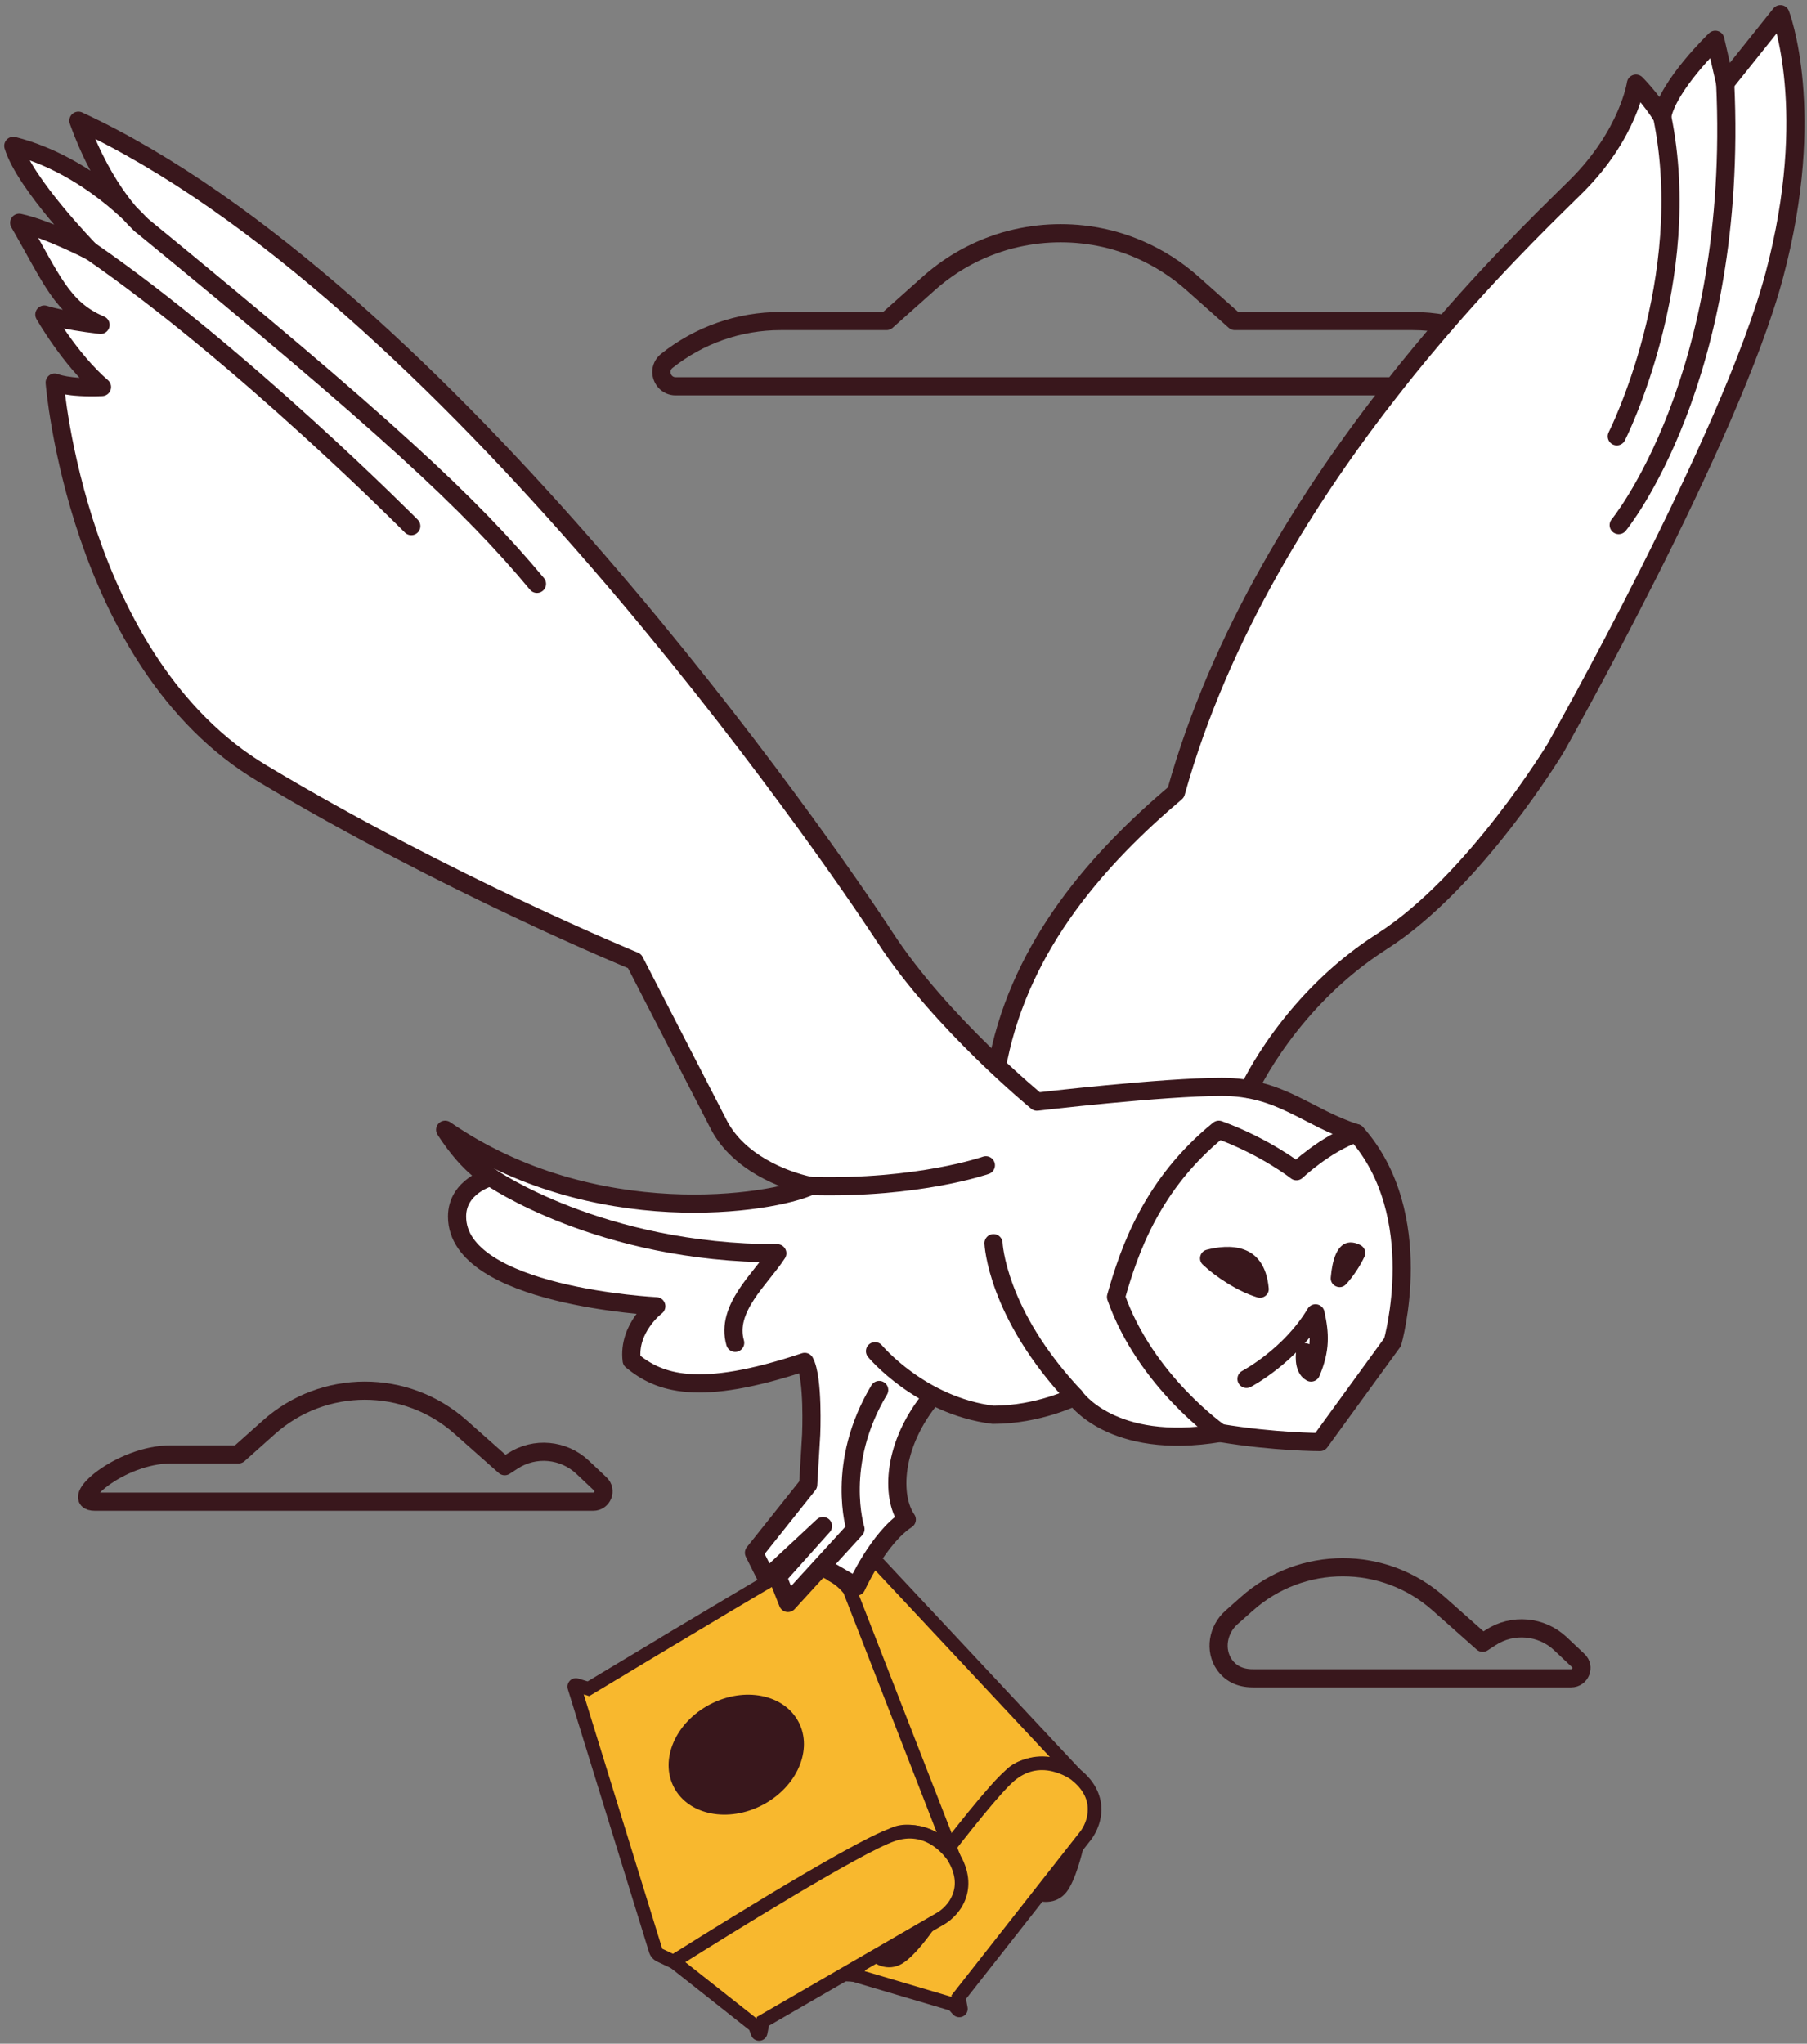 <svg width="199" height="225" viewBox="0 0 199 225" fill="none" xmlns="http://www.w3.org/2000/svg">
<rect x="0" y="0" width="199" height="225" fill="#808080" stroke="none"/>
<path d="M118.433 195.338L96.813 172.228C96.813 172.228 92.323 169.348 88.833 173.788C85.343 178.238 74.143 193.028 74.143 193.028L72.753 193.148C72.613 193.158 72.543 193.328 72.633 193.438L91.723 217.038C91.863 217.208 92.073 217.318 92.293 217.328L93.993 217.418C93.993 217.418 107.123 200.718 111.233 195.478C112.353 194.068 116.043 193.468 118.433 195.338Z" fill="#F8B82E"/>
<path d="M91.183 217.558C91.163 217.538 91.153 217.528 91.143 217.508L72.053 193.908C71.833 193.638 71.783 193.278 71.923 192.958C72.053 192.638 72.353 192.428 72.693 192.398L73.753 192.308C75.283 190.288 85.053 177.398 88.243 173.328C90.253 170.768 92.603 170.428 94.213 170.598C95.923 170.778 97.163 171.568 97.223 171.598L97.303 171.648L97.363 171.718L118.983 194.828L117.973 195.928C117.043 195.198 115.743 194.828 114.413 194.928C113.113 195.018 112.183 195.508 111.833 195.948L94.343 218.198L92.253 218.078C91.843 218.058 91.463 217.868 91.183 217.558ZM73.893 193.798L92.313 216.568C92.323 216.578 92.333 216.588 92.343 216.588L93.663 216.658L110.663 195.028C111.363 194.138 112.723 193.548 114.313 193.438C114.763 193.408 115.213 193.418 115.653 193.468L96.343 172.828C96.093 172.688 95.173 172.208 94.003 172.088C92.233 171.918 90.693 172.648 89.423 174.258C85.973 178.648 74.853 193.328 74.743 193.478L74.543 193.748L73.893 193.798Z" fill="#39171C"/>
<path d="M94.003 217.429L104.963 220.679L105.503 221.289C105.623 221.429 105.843 221.319 105.813 221.139L105.583 219.889C105.583 219.889 115.633 207.099 119.543 202.129C120.523 200.889 121.613 197.859 118.433 195.359C118.433 195.359 114.743 192.549 111.243 195.489C107.743 198.429 94.003 217.429 94.003 217.429Z" fill="#F8B82E"/>
<path d="M92.773 217.838L93.393 216.978C93.953 216.198 107.243 197.858 110.763 194.888C112.383 193.528 114.303 193.068 116.323 193.568C117.813 193.938 118.833 194.708 118.883 194.738L118.893 194.748C120.873 196.308 121.293 198.028 121.293 199.188C121.293 200.948 120.403 202.218 120.133 202.568L106.383 220.068L106.553 220.988C106.633 221.398 106.423 221.808 106.053 221.988C105.683 222.168 105.233 222.088 104.953 221.778L104.553 221.328L92.773 217.838ZM117.973 195.938C117.923 195.898 117.093 195.298 115.913 195.018C114.373 194.648 112.963 194.998 111.723 196.038C108.763 198.538 97.943 213.278 95.223 217.008L104.813 219.848L104.783 219.678L118.953 201.648C119.363 201.128 119.803 200.208 119.793 199.198C119.803 197.988 119.183 196.888 117.973 195.938Z" fill="#39171C"/>
<path d="M114.253 209.249L114.733 207.829H114.723C114.723 207.829 114.993 207.909 115.323 207.889C115.723 207.859 116.033 207.689 116.273 207.379C116.953 206.509 117.623 204.078 117.823 203.208L119.283 203.538C119.203 203.888 118.463 207.009 117.453 208.299C116.933 208.959 116.213 209.339 115.363 209.379C114.763 209.419 114.303 209.269 114.253 209.249Z" fill="#39171C"/>
<path d="M105.063 204.518L93.573 175.028C93.573 175.028 90.473 170.678 85.583 173.508C80.693 176.338 64.803 185.908 64.803 185.908L63.473 185.498C63.333 185.458 63.213 185.588 63.253 185.718L72.213 214.728C72.283 214.938 72.433 215.118 72.633 215.208L74.183 215.928C74.183 215.928 92.573 205.298 98.343 201.968C99.893 201.088 103.543 201.898 105.063 204.518Z" fill="#F8B82E"/>
<path d="M71.513 215.028C71.503 215.008 71.503 214.988 71.493 214.968L62.533 185.958C62.433 185.628 62.523 185.278 62.763 185.028C63.003 184.788 63.363 184.698 63.693 184.798L64.713 185.108C66.883 183.798 80.743 175.458 85.223 172.878C88.043 171.248 90.343 171.808 91.773 172.568C93.293 173.378 94.153 174.568 94.193 174.618L94.243 174.698L94.273 174.788L105.763 204.278L104.423 204.928C103.833 203.908 102.763 203.088 101.493 202.678C100.253 202.278 99.213 202.388 98.723 202.668L74.223 216.828L72.323 215.938C71.943 215.728 71.653 215.418 71.513 215.028ZM64.283 186.538L72.923 214.518C72.923 214.528 72.933 214.538 72.943 214.548L74.133 215.108L97.953 201.338C98.923 200.778 100.413 200.728 101.933 201.218C102.363 201.358 102.783 201.538 103.163 201.738L92.903 175.408C92.723 175.178 92.053 174.398 91.003 173.858C89.423 173.038 87.723 173.148 85.943 174.168C81.113 176.958 65.333 186.468 65.173 186.558L64.883 186.728L64.283 186.538Z" fill="#39171C"/>
<path d="M74.183 215.949L83.153 223.039L83.433 223.809C83.493 223.979 83.743 223.959 83.783 223.779L84.033 222.529C84.033 222.529 98.123 214.389 103.593 211.219C104.963 210.429 107.103 208.019 105.073 204.519C105.073 204.519 102.693 200.529 98.353 201.969C94.013 203.409 74.183 215.949 74.183 215.949Z" fill="#F8B82E"/>
<path d="M72.883 215.879L73.773 215.318C74.583 214.808 93.733 202.709 98.103 201.269C100.113 200.609 102.063 200.898 103.763 202.108C105.013 203.008 105.673 204.098 105.703 204.148L105.713 204.159C106.973 206.339 106.723 208.088 106.293 209.178C105.643 210.808 104.343 211.659 103.953 211.879L84.683 223.019L84.503 223.928C84.423 224.338 84.083 224.638 83.663 224.668C83.243 224.698 82.863 224.458 82.723 224.058L82.513 223.489L72.883 215.879ZM104.423 204.909C104.393 204.859 103.843 203.988 102.853 203.288C101.563 202.378 100.123 202.168 98.583 202.678C94.903 203.898 79.383 213.559 75.473 216.019L83.323 222.219L83.353 222.049L103.203 210.568C103.773 210.238 104.523 209.549 104.893 208.609C105.353 207.488 105.193 206.239 104.423 204.909Z" fill="#39171C"/>
<path d="M96.013 215.888L96.983 214.748H96.973C96.973 214.748 97.193 214.928 97.513 215.028C97.893 215.148 98.243 215.108 98.583 214.908C99.543 214.358 101.063 212.338 101.563 211.608L102.793 212.458C102.583 212.758 100.743 215.378 99.323 216.198C98.593 216.618 97.783 216.698 96.983 216.428C96.433 216.228 96.053 215.918 96.013 215.888Z" fill="#39171C"/>
<path d="M195.423 30.228C190.643 48.258 171.313 82.358 171.313 82.358C171.313 82.358 162.413 97.128 152.203 103.638C141.993 110.158 137.573 119.908 137.573 119.908L137.543 119.918C142.113 120.748 144.893 123.358 149.363 124.758C157.363 133.758 153.363 147.758 153.363 147.758L145.363 158.758C145.363 158.758 140.363 158.758 134.363 157.758C122.363 159.758 118.363 153.758 118.363 153.758C118.363 153.758 114.363 155.758 109.363 155.758C106.803 155.438 104.543 154.608 102.663 153.608L102.683 153.708C98.233 159.028 98.123 164.778 99.863 167.278C96.713 169.348 94.323 174.668 94.323 174.668L91.713 173.148L90.593 172.328L86.773 176.508L85.633 173.638L90.033 168.708L90.073 168.558L84.443 173.798L83.023 170.968L89.003 163.478L89.323 157.938C89.323 157.938 89.593 151.748 88.623 149.958C76.893 153.868 72.603 152.298 69.563 149.798C69.123 146.208 72.273 143.828 72.273 143.828C72.273 143.828 50.343 142.738 50.343 133.938C50.343 130.578 54.033 129.598 54.033 129.598C54.033 129.598 51.863 128.728 49.033 124.388C65.433 135.678 85.093 132.528 89.273 130.578L89.183 130.558C86.173 129.908 81.403 127.968 79.223 123.948L69.883 105.818C69.883 105.818 49.203 97.348 28.833 85.128C8.473 72.908 6.033 42.118 6.033 42.118C6.033 42.118 7.493 42.778 11.243 42.608C7.773 39.618 5.063 34.928 4.903 34.638C5.013 34.668 6.973 35.298 11.083 35.768C6.843 33.978 5.703 30.718 2.123 24.528C5.093 25.148 9.573 27.438 9.923 27.608C9.503 27.168 2.733 20.168 1.473 16.058C7.533 17.608 12.213 21.488 14.293 23.468C12.913 21.878 10.563 18.638 8.643 13.288C48.713 31.858 91.393 93.868 97.473 103.208C101.033 108.688 106.173 113.958 109.803 117.378L109.963 116.568C112.563 103.858 121.033 94.408 129.503 87.248C139.063 52.928 167.953 26.158 173.653 20.458C179.353 14.758 180.163 9.218 180.163 9.218C180.163 9.218 181.793 10.848 183.043 12.858C183.693 9.378 188.913 4.388 188.913 4.388L189.993 9.168L196.073 1.558C196.073 1.558 200.203 12.208 195.423 30.228Z" fill="white"/>
<path d="M96.363 148.758C96.363 148.758 101.363 154.758 109.363 155.758C114.363 155.758 118.363 153.758 118.363 153.758C118.363 153.758 122.363 159.758 134.363 157.758C140.363 158.758 145.363 158.758 145.363 158.758L153.363 147.758C153.363 147.758 157.363 133.758 149.363 124.758C144.003 123.078 141.073 119.658 134.553 119.658C128.033 119.658 114.193 121.288 114.193 121.288C114.193 121.288 103.553 112.548 97.473 103.208C91.393 93.868 48.713 31.858 8.633 13.288C11.563 21.428 15.473 24.688 15.473 24.688C15.473 24.688 9.773 18.168 1.463 16.058C2.763 20.298 9.933 27.628 9.933 27.628C9.933 27.628 5.213 25.188 2.113 24.528C5.693 30.718 6.833 33.978 11.073 35.768C6.833 35.278 4.883 34.628 4.883 34.628C4.883 34.628 7.653 39.518 11.233 42.608C7.483 42.768 6.023 42.118 6.023 42.118C6.023 42.118 8.463 72.908 28.833 85.118C49.203 97.328 69.883 105.808 69.883 105.808L79.223 123.948C81.393 127.968 86.173 129.898 89.173 130.548L89.263 130.568C85.083 132.518 65.423 135.668 49.023 124.378C51.843 128.718 54.023 129.588 54.023 129.588C54.023 129.588 50.333 130.568 50.333 133.928C50.333 142.728 72.273 143.808 72.273 143.808C72.273 143.808 69.123 146.198 69.563 149.778C72.603 152.278 76.893 153.848 88.623 149.938C89.603 151.728 89.333 157.918 89.333 157.918L89.003 163.458L83.033 170.948L84.443 173.768L90.633 168.008L85.633 173.598L86.773 176.478L94.213 168.338C94.213 168.338 91.933 161.168 96.823 153.028" stroke="#39171C" stroke-width="2" stroke-miterlimit="10" stroke-linecap="round" stroke-linejoin="round"/>
<path d="M132.893 137.588C135.133 137.008 139.253 136.668 139.723 141.838C139.783 142.518 139.113 143.038 138.453 142.828C136.303 142.168 133.863 140.568 132.453 139.218C131.903 138.698 132.153 137.778 132.893 137.588Z" fill="#39171C"/>
<path d="M149.823 137.078C148.773 136.538 146.933 136.268 146.553 140.648C146.473 141.558 147.603 142.068 148.223 141.398C149.053 140.508 149.823 139.308 150.273 138.328C150.493 137.858 150.273 137.308 149.823 137.078Z" fill="#39171C"/>
<path d="M137.273 151.808C137.273 151.808 142.053 149.308 144.873 144.588C145.363 146.818 145.473 148.548 144.383 151.108C143.463 150.618 143.733 148.878 143.733 148.878" stroke="#39171C" stroke-width="2" stroke-miterlimit="10" stroke-linecap="round" stroke-linejoin="round"/>
<path d="M134.363 157.758C134.363 157.758 126.163 152.068 122.903 142.788C124.373 137.578 126.893 130.328 134.223 124.378C139.353 126.248 142.773 128.938 142.773 128.938C142.773 128.938 145.923 125.948 149.353 124.758" stroke="#39171C" stroke-width="2" stroke-miterlimit="10" stroke-linecap="round" stroke-linejoin="round"/>
<path d="M108.573 128.288C108.573 128.288 101.163 130.898 89.273 130.568" stroke="#39171C" stroke-width="2" stroke-miterlimit="10" stroke-linecap="round" stroke-linejoin="round"/>
<path d="M109.953 116.558C112.563 103.858 121.033 94.408 129.503 87.238C134.363 69.788 144.223 54.298 153.483 42.528" stroke="#39171C" stroke-width="2" stroke-miterlimit="10" stroke-linecap="round" stroke-linejoin="round"/>
<path d="M159.143 35.678C165.803 27.978 171.453 22.648 173.653 20.448C179.353 14.748 180.163 9.208 180.163 9.208C180.163 9.208 181.793 10.838 183.043 12.848C183.693 9.378 188.903 4.378 188.903 4.378L189.993 9.158L196.073 1.558C196.073 1.558 200.203 12.198 195.423 30.228C190.643 48.258 171.313 82.358 171.313 82.358C171.313 82.358 162.413 97.118 152.203 103.638C141.993 110.158 137.573 119.898 137.573 119.898" stroke="#39171C" stroke-width="2" stroke-miterlimit="10" stroke-linecap="round" stroke-linejoin="round"/>
<path d="M59.133 64.278C51.803 55.478 42.333 46.678 15.473 24.698" stroke="#39171C" stroke-width="2" stroke-miterlimit="10" stroke-linecap="round" stroke-linejoin="round"/>
<path d="M45.293 57.918C45.293 57.918 26.723 39.188 9.943 27.618" stroke="#39171C" stroke-width="2" stroke-miterlimit="10" stroke-linecap="round" stroke-linejoin="round"/>
<path d="M178.263 57.808C178.263 57.808 191.513 41.738 189.993 9.158" stroke="#39171C" stroke-width="2" stroke-miterlimit="10" stroke-linecap="round" stroke-linejoin="round"/>
<path d="M178.053 48.038C178.053 48.038 186.743 30.878 183.053 12.848" stroke="#39171C" stroke-width="2" stroke-miterlimit="10" stroke-linecap="round" stroke-linejoin="round"/>
<path d="M91.713 173.148L94.323 174.668C94.323 174.668 96.713 169.348 99.863 167.288C98.123 164.788 98.233 159.038 102.683 153.718" stroke="#39171C" stroke-width="2" stroke-miterlimit="10" stroke-linecap="round" stroke-linejoin="round"/>
<path d="M109.414 136.868C109.414 136.868 109.714 144.588 118.364 153.758" stroke="#39171C" stroke-width="2" stroke-miterlimit="10" stroke-linecap="round" stroke-linejoin="round"/>
<path d="M80.963 147.838C79.873 144.038 83.763 140.808 85.603 137.978C66.053 137.978 54.033 129.588 54.033 129.588" stroke="#39171C" stroke-width="2" stroke-miterlimit="10" stroke-linecap="round" stroke-linejoin="round"/>
<path d="M83.989 198.707C87.778 196.718 89.549 192.627 87.945 189.571C86.34 186.515 81.967 185.651 78.178 187.641C74.389 189.631 72.618 193.721 74.222 196.777C75.827 199.833 80.2 200.697 83.989 198.707Z" fill="#39171C"/>
<path d="M10.463 165.328H65.323C66.353 165.328 66.853 164.068 66.103 163.368L64.153 161.528C62.063 159.558 58.883 159.268 56.473 160.838L55.583 161.418L50.723 157.108C44.703 151.758 35.623 151.768 29.613 157.128L26.263 160.118H18.843C13.203 160.108 7.333 165.328 10.463 165.328Z" stroke="#39171C" stroke-width="2" stroke-miterlimit="10" stroke-linecap="round" stroke-linejoin="round"/>
<path d="M137.973 184.768H173.023C174.053 184.768 174.553 183.508 173.803 182.808L171.853 180.968C169.763 178.998 166.583 178.708 164.173 180.278L163.283 180.858L158.423 176.548C152.403 171.198 143.323 171.208 137.313 176.568L135.603 178.088C134.123 179.408 133.713 181.668 134.863 183.298C135.463 184.128 136.423 184.768 137.973 184.768Z" stroke="#39171C" stroke-width="2" stroke-miterlimit="10" stroke-linecap="round" stroke-linejoin="round"/>
<path d="M159.143 35.678C157.313 37.788 155.413 40.078 153.483 42.528H74.403C73.454 42.528 72.834 41.738 72.834 40.938C72.834 40.518 73.013 40.078 73.424 39.738C76.984 36.898 81.403 35.348 85.954 35.348H97.633L102.253 31.228C104.393 29.318 106.813 27.898 109.363 26.978C110.223 26.658 111.093 26.408 111.953 26.218C115.153 25.498 118.473 25.498 121.663 26.218C122.533 26.408 123.403 26.678 124.253 26.978C124.683 27.128 125.093 27.308 125.523 27.488C127.603 28.398 129.574 29.638 131.354 31.228L135.983 35.348H155.583C156.783 35.348 157.973 35.458 159.143 35.678Z" stroke="#39171C" stroke-width="2" stroke-miterlimit="10" stroke-linecap="round" stroke-linejoin="round"/>
</svg>
